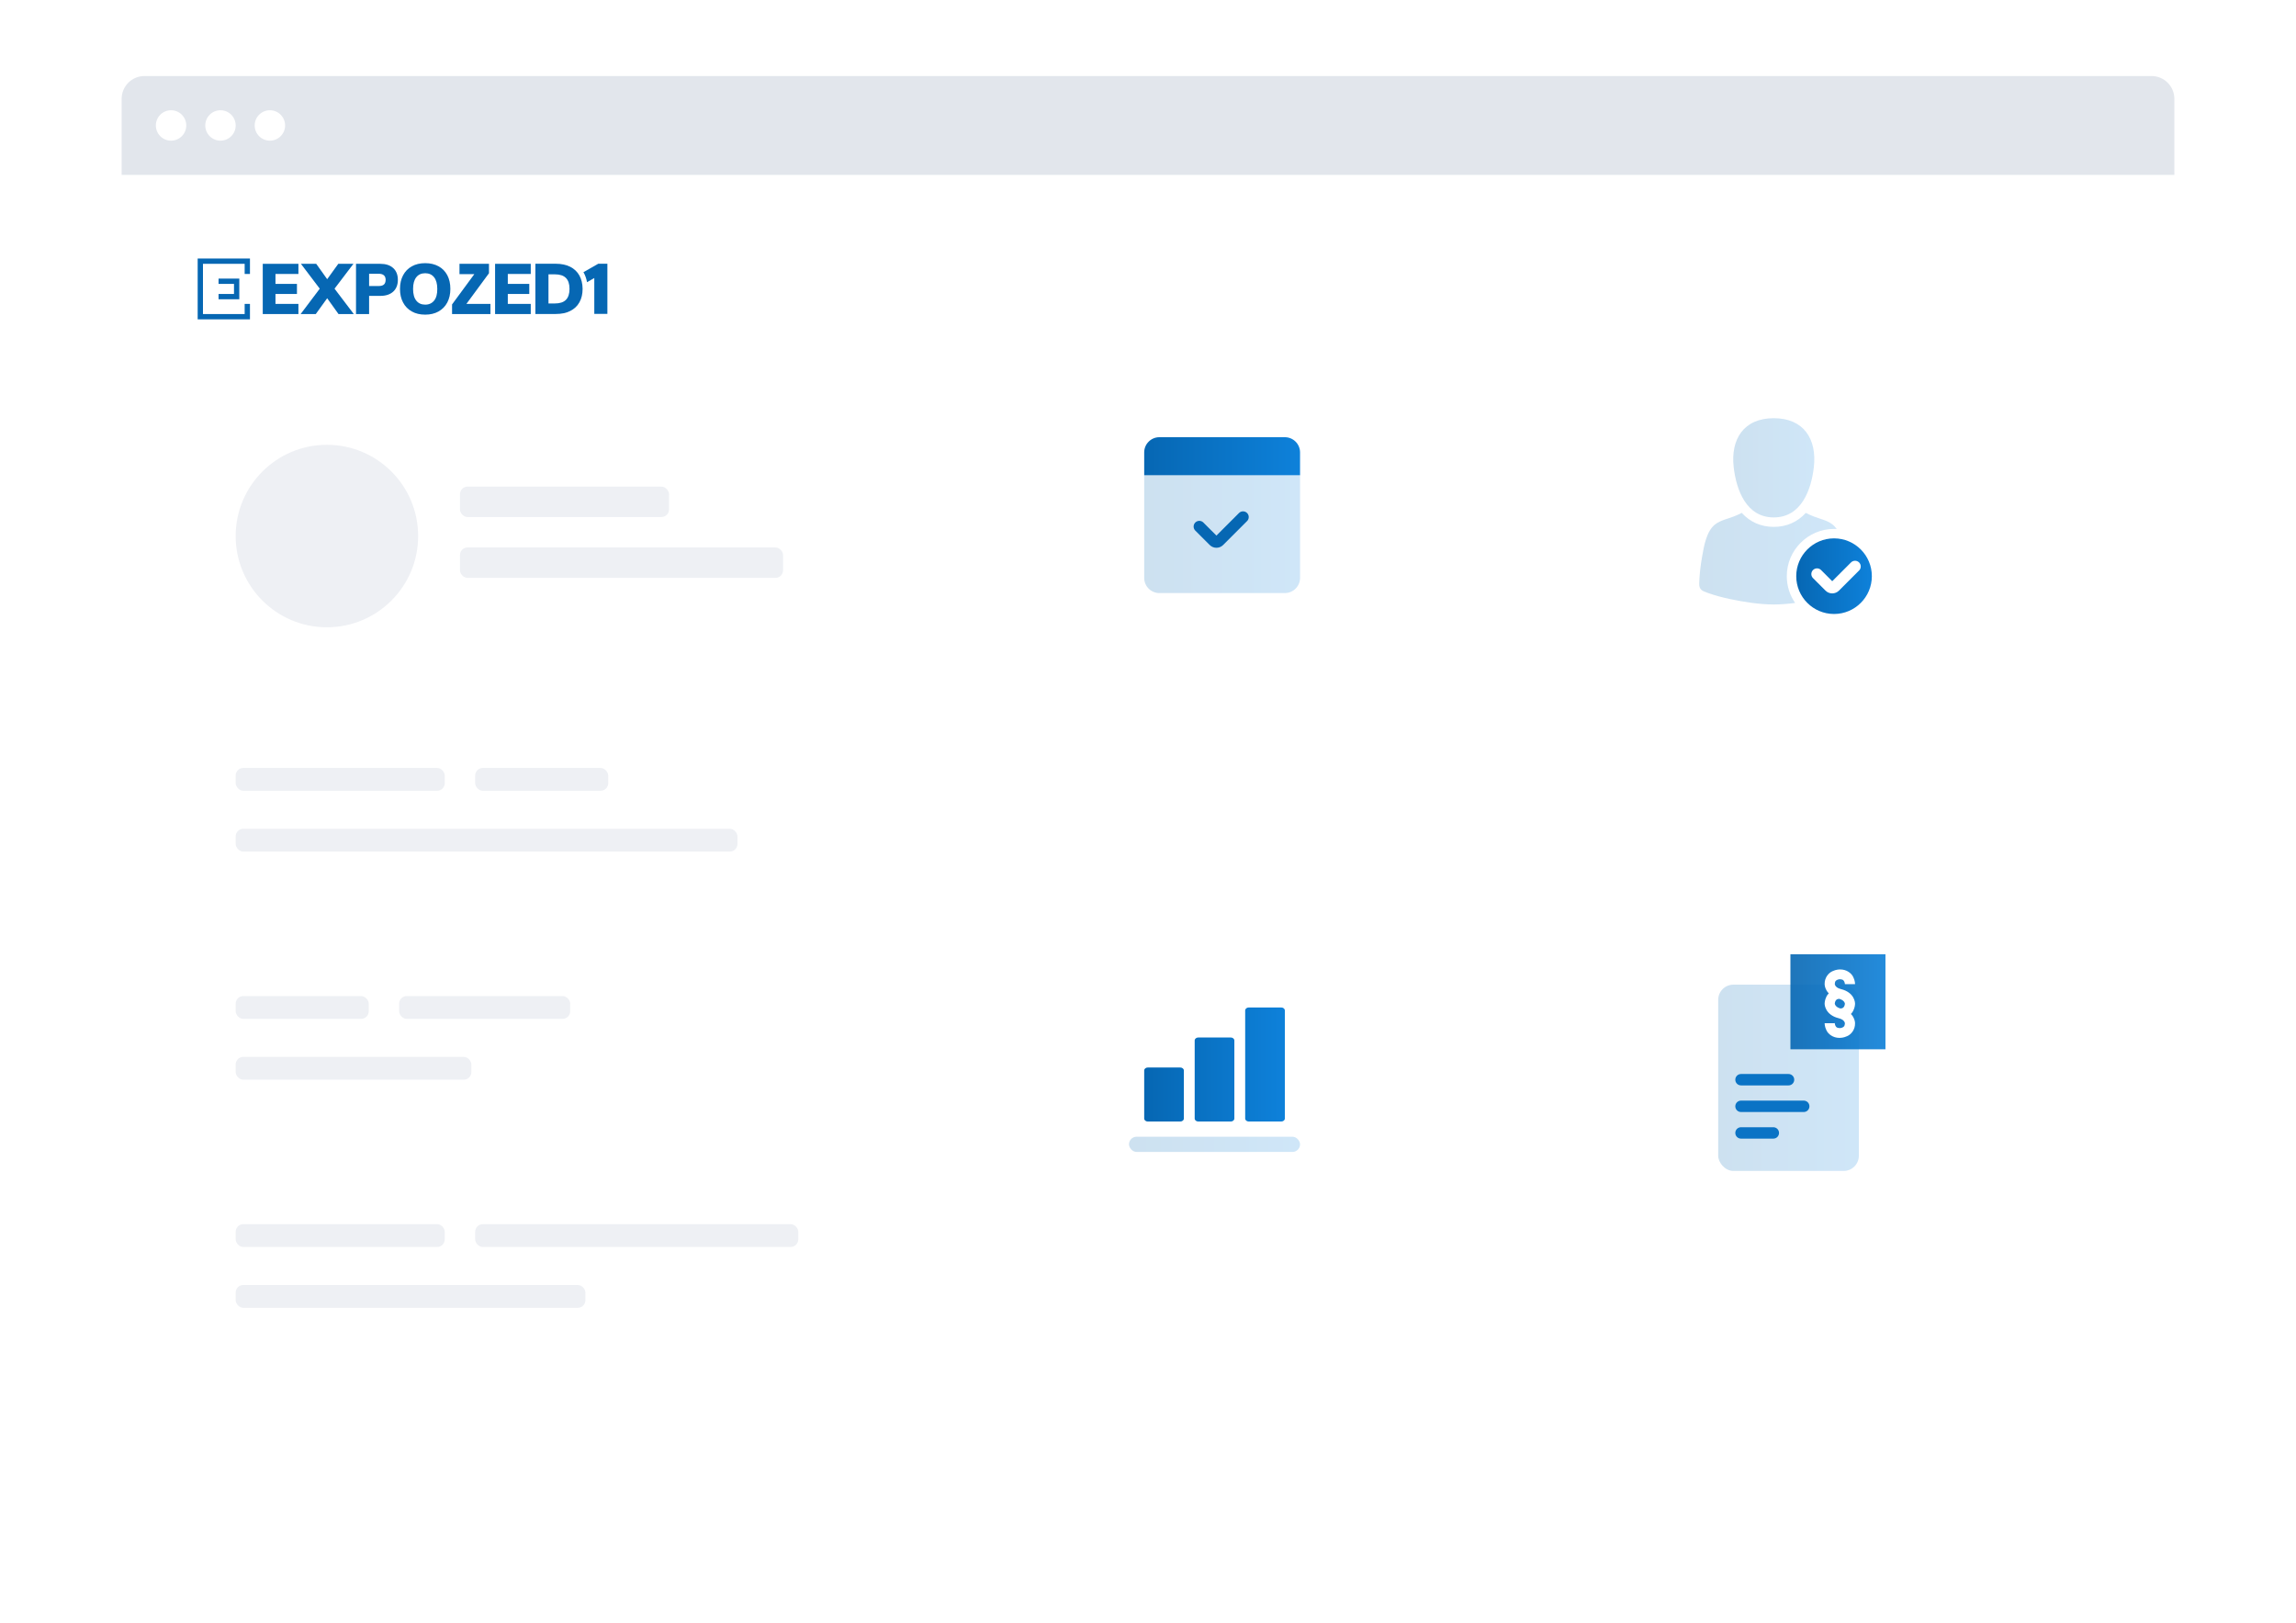 <svg width="604" height="427" viewBox="0 0 604 427" fill="none" xmlns="http://www.w3.org/2000/svg">
<g filter="url(#filter0_d)">
<rect x="32" y="20" width="540" height="363" rx="4" fill="white"/>
</g>
<rect opacity="0.6" x="62" y="202" width="55" height="6" rx="2" fill="#E2E6EC"/>
<rect opacity="0.6" x="121" y="128" width="55" height="8" rx="2" fill="#E2E6EC"/>
<rect opacity="0.6" x="121" y="144" width="85" height="8" rx="2" fill="#E2E6EC"/>
<rect opacity="0.6" x="62" y="262" width="35" height="6" rx="2" fill="#E2E6EC"/>
<rect opacity="0.6" x="62" y="322" width="55" height="6" rx="2" fill="#E2E6EC"/>
<rect opacity="0.6" x="125" y="202" width="35" height="6" rx="2" fill="#E2E6EC"/>
<rect opacity="0.6" x="105" y="262" width="45" height="6" rx="2" fill="#E2E6EC"/>
<rect opacity="0.6" x="125" y="322" width="85" height="6" rx="2" fill="#E2E6EC"/>
<rect opacity="0.6" x="62" y="218" width="132" height="6" rx="2" fill="#E2E6EC"/>
<rect opacity="0.6" x="62" y="278" width="62" height="6" rx="2" fill="#E2E6EC"/>
<rect opacity="0.6" x="62" y="338" width="92" height="6" rx="2" fill="#E2E6EC"/>
<path d="M65.756 84H52V68H65.756V72.063H64.363V69.393H53.393V82.607H64.363V79.937H65.756V84Z" fill="#0667B3"/>
<path d="M57.495 78.718V77.325H61.557V74.675H57.495V73.282H62.95V78.718H57.495Z" fill="#0667B3"/>
<path d="M69.122 82.607H78.505V79.937H72.469V77.325H78.118V74.675H72.469V72.063H78.505V69.393H69.122V82.607Z" fill="#0667B3"/>
<path d="M88.992 69.393H92.977L88.005 75.932L93.074 82.607H89.05L86.07 78.447L83.071 82.607H79.086L84.116 75.932L79.163 69.393H83.187L86.07 73.436L88.992 69.393Z" fill="#0667B3"/>
<path fill-rule="evenodd" clip-rule="evenodd" d="M100.039 69.393H93.654V82.607H97.098V77.828H100.039C101.49 77.828 102.612 77.461 103.444 76.706C104.256 75.952 104.663 74.926 104.663 73.611C104.663 72.295 104.256 71.25 103.444 70.515C102.631 69.761 101.49 69.393 100.039 69.393ZM100.987 74.849C100.677 75.12 100.213 75.236 99.574 75.236H97.098V72.005H99.574C100.213 72.005 100.677 72.14 100.987 72.411C101.296 72.682 101.451 73.088 101.451 73.63C101.432 74.172 101.296 74.578 100.987 74.849Z" fill="#0667B3"/>
<path fill-rule="evenodd" clip-rule="evenodd" d="M111.86 69.219C113.214 69.219 114.394 69.509 115.381 70.051C116.368 70.593 117.141 71.386 117.683 72.411C118.206 73.417 118.476 74.617 118.476 75.99C118.476 77.364 118.206 78.544 117.664 79.57C117.122 80.595 116.348 81.369 115.362 81.93C114.355 82.491 113.195 82.762 111.86 82.762C110.505 82.762 109.325 82.491 108.339 81.93C107.333 81.369 106.578 80.595 106.036 79.57C105.495 78.564 105.224 77.364 105.224 75.99C105.224 74.617 105.495 73.436 106.036 72.411C106.578 71.386 107.352 70.593 108.339 70.051C109.345 69.49 110.505 69.219 111.86 69.219ZM111.86 80.131C112.866 80.131 113.64 79.763 114.201 79.067C114.762 78.37 115.052 77.345 115.033 75.99C115.033 74.636 114.742 73.611 114.181 72.914C113.62 72.218 112.846 71.869 111.86 71.869C110.854 71.869 110.08 72.218 109.519 72.914C108.958 73.611 108.667 74.636 108.667 75.99C108.667 77.364 108.958 78.389 109.519 79.086C110.08 79.782 110.854 80.131 111.86 80.131Z" fill="#0667B3"/>
<path d="M128.634 71.869V69.393H120.875V72.102H124.784L118.921 80.073V82.607H129.021V79.937H122.694L128.634 71.869Z" fill="#0667B3"/>
<path d="M139.623 82.607H130.239V69.393H139.623V72.063H133.586V74.675H139.236V77.325H133.586V79.937H139.623V82.607Z" fill="#0667B3"/>
<path fill-rule="evenodd" clip-rule="evenodd" d="M149.993 70.167C148.929 69.644 147.671 69.374 146.22 69.374H140.842V82.588H146.22C147.69 82.588 148.948 82.336 150.012 81.794C151.057 81.272 151.869 80.517 152.43 79.511C152.992 78.505 153.262 77.325 153.262 75.971C153.243 74.636 152.972 73.456 152.411 72.45C151.85 71.463 151.037 70.689 149.993 70.167ZM148.871 78.873C148.232 79.511 147.265 79.821 145.969 79.821H144.285V72.16H145.969C147.265 72.16 148.232 72.469 148.871 73.108C149.509 73.746 149.819 74.694 149.819 75.99C149.819 77.267 149.509 78.235 148.871 78.873Z" fill="#0667B3"/>
<path d="M153.475 71.599L157.345 69.393V69.374H159.782V82.568H156.339V73.127L154.423 74.23C154.268 73.32 153.978 72.469 153.553 71.715C153.543 71.695 153.528 71.676 153.514 71.657C153.499 71.637 153.485 71.618 153.475 71.599Z" fill="#0667B3"/>
<path d="M32 26C32 22.686 34.686 20 38 20H566C569.314 20 572 22.686 572 26V46H32V26Z" fill="#E2E6EC"/>
<circle cx="45" cy="33" r="4" fill="white"/>
<circle cx="58" cy="33" r="4" fill="white"/>
<circle cx="71" cy="33" r="4" fill="white"/>
<g filter="url(#filter1_d)">
<rect x="258" y="72" width="128" height="128" rx="4" fill="white"/>
</g>
<g filter="url(#filter2_d)">
<rect x="406" y="72" width="128" height="128" rx="4" fill="white"/>
</g>
<path d="M466.619 136.103C473.871 136.102 476.48 128.841 477.163 122.877C478.005 115.53 474.53 110 466.619 110C458.71 110 455.233 115.529 456.075 122.877C456.759 128.841 459.367 136.103 466.619 136.103Z" fill="url(#paint0_linear)"/>
<path d="M482.476 139.125C482.709 139.125 482.941 139.132 483.171 139.145C482.826 138.653 482.427 138.218 481.959 137.869C480.566 136.829 478.761 136.488 477.166 135.861C476.389 135.556 475.694 135.253 475.041 134.908C472.838 137.325 469.964 138.589 466.618 138.589C463.274 138.589 460.401 137.325 458.198 134.908C457.545 135.253 456.849 135.556 456.073 135.861C454.477 136.488 452.673 136.829 451.279 137.869C448.869 139.668 448.247 143.714 447.757 146.474C447.353 148.753 447.082 151.078 447.003 153.392C446.942 155.185 447.827 155.436 449.326 155.977C451.204 156.655 453.143 157.157 455.095 157.57C458.865 158.366 462.75 158.977 466.619 159.005C468.494 158.991 470.372 158.84 472.24 158.598C470.857 156.595 470.046 154.168 470.046 151.555C470.046 144.701 475.622 139.125 482.476 139.125Z" fill="url(#paint1_linear)"/>
<path d="M482.476 141.611C476.984 141.611 472.532 146.063 472.532 151.555C472.532 157.047 476.984 161.499 482.476 161.499C487.968 161.499 492.42 157.047 492.42 151.555C492.42 146.063 487.968 141.611 482.476 141.611Z" fill="url(#paint2_linear)"/>
<path d="M478 151L481.293 154.293C481.683 154.683 482.317 154.683 482.707 154.293L488 149" stroke="white" stroke-width="3" stroke-linecap="round"/>
<g filter="url(#filter3_d)">
<rect x="258" y="220" width="128" height="128" rx="4" fill="white"/>
</g>
<rect x="297" y="299" width="45" height="4" rx="2" fill="url(#paint3_linear)"/>
<path d="M328.513 265C327.989 265 327.564 265.353 327.564 265.789V294.211C327.564 294.647 327.989 295 328.513 295H337.051C337.575 295 338 294.647 338 294.211V265.789C338 265.353 337.575 265 337.051 265H328.513Z" fill="url(#paint4_linear)"/>
<path d="M314.282 273.684C314.282 273.248 314.707 272.895 315.231 272.895H323.769C324.293 272.895 324.718 273.248 324.718 273.684V294.211C324.718 294.647 324.293 295 323.769 295H315.231C314.707 295 314.282 294.647 314.282 294.211V273.684Z" fill="url(#paint5_linear)"/>
<path d="M301 281.579C301 281.143 301.425 280.789 301.949 280.789H310.487C311.011 280.789 311.436 281.143 311.436 281.579V294.211C311.436 294.647 311.011 295 310.487 295H301.949C301.425 295 301 294.647 301 294.211V281.579Z" fill="url(#paint6_linear)"/>
<g filter="url(#filter4_d)">
<rect x="406" y="216" width="128" height="128" rx="4" fill="white"/>
</g>
<rect x="452" y="259" width="37" height="49" rx="4" fill="url(#paint7_linear)"/>
<path d="M458 284H470.5" stroke="#0A73C5" stroke-width="3" stroke-linecap="round"/>
<path d="M458 291H474.5" stroke="#0A73C5" stroke-width="3" stroke-linecap="round"/>
<path d="M458 298H466.5" stroke="#0A73C5" stroke-width="3" stroke-linecap="round"/>
<rect opacity="0.9" x="471" y="251" width="25" height="25" fill="url(#paint8_linear)"/>
<path d="M487.999 264C487.996 263.861 487.985 263.162 487.49 262.317C487.006 261.47 485.964 260.562 484.323 260.18C483.298 259.919 483.006 259.542 482.823 259.263C482.739 259.12 482.698 258.987 482.68 258.903C482.673 258.872 482.67 258.848 482.668 258.834C482.717 258.026 482.929 257.974 483.263 257.757C483.437 257.672 483.647 257.618 483.803 257.594C483.88 257.582 483.945 257.576 483.98 257.573C483.99 257.573 483.998 257.572 484.003 257.572C484.862 257.616 484.914 257.821 485.14 258.147C485.229 258.314 485.284 258.518 485.31 258.667C485.322 258.743 485.329 258.803 485.332 258.839C485.334 258.856 485.334 258.868 485.334 258.872L485.764 258.858H488C487.993 258.75 488.009 257.949 487.525 256.997C487.086 256.036 485.805 254.956 484.001 255.001C483.889 255.008 483.059 254.992 482.071 255.457C481.076 255.882 479.956 257.117 480.001 258.858C480.004 258.996 480.015 259.696 480.51 260.54C480.653 260.789 480.85 261.042 481.09 261.287C480.819 261.561 480.606 261.854 480.475 262.14C479.993 263.092 480.008 263.893 480.001 264.001C480.004 264.138 480.015 264.838 480.511 265.683C480.995 266.529 482.037 267.438 483.677 267.818C484.702 268.08 484.994 268.457 485.176 268.736C485.261 268.879 485.302 269.013 485.321 269.096C485.327 269.125 485.331 269.148 485.332 269.163C485.285 269.974 485.072 270.025 484.738 270.244C484.564 270.328 484.353 270.381 484.199 270.405C484.12 270.418 484.057 270.424 484.02 270.426C484.006 270.427 483.995 270.427 483.989 270.428C483.139 270.382 483.086 270.178 482.86 269.853C482.772 269.686 482.716 269.483 482.692 269.332C482.678 269.258 482.672 269.196 482.67 269.161C482.668 269.145 482.668 269.135 482.668 269.13V269.128L482.223 269.143H480.001C480.008 269.249 479.993 270.05 480.474 271.003C480.906 271.943 482.144 273 483.891 273C483.927 273 483.963 272.999 484.001 272.999C484.112 272.992 484.942 273.008 485.929 272.542C486.924 272.118 488.046 270.882 487.999 269.143C487.996 269.002 487.985 268.303 487.491 267.459C487.348 267.21 487.151 266.957 486.91 266.712C487.181 266.438 487.395 266.144 487.525 265.86C488.009 264.907 487.992 264.107 487.999 264ZM482.825 264.407C482.739 264.264 482.7 264.132 482.68 264.047C482.674 264.018 482.67 263.995 482.668 263.98C482.677 263.864 482.736 263.482 482.894 263.227C483.096 262.963 483.181 262.783 483.847 262.726C484.729 262.984 485.005 263.332 485.176 263.592C485.261 263.737 485.302 263.869 485.32 263.954C485.327 263.983 485.332 264.007 485.333 264.021C485.324 264.141 485.266 264.518 485.108 264.772C484.904 265.037 484.82 265.218 484.151 265.273C483.271 265.014 482.995 264.667 482.825 264.407Z" fill="white"/>
<path d="M301 125H342V152C342 154.209 340.209 156 338 156H305C302.791 156 301 154.209 301 152V125Z" fill="url(#paint9_linear)"/>
<path d="M315.5 138.5L319.293 142.293C319.683 142.683 320.317 142.683 320.707 142.293L327 136" stroke="#0667B3" stroke-width="3" stroke-linecap="round"/>
<path d="M301 119C301 116.791 302.791 115 305 115H338C340.209 115 342 116.791 342 119V125H301V119Z" fill="url(#paint10_linear)"/>
<circle cx="86" cy="141" r="24" fill="#EEF0F4"/>
<defs>
<filter id="filter0_d" x="0" y="0" width="604" height="427" filterUnits="userSpaceOnUse" color-interpolation-filters="sRGB">
<feFlood flood-opacity="0" result="BackgroundImageFix"/>
<feColorMatrix in="SourceAlpha" type="matrix" values="0 0 0 0 0 0 0 0 0 0 0 0 0 0 0 0 0 0 127 0"/>
<feOffset dy="12"/>
<feGaussianBlur stdDeviation="16"/>
<feColorMatrix type="matrix" values="0 0 0 0 0.032 0 0 0 0 0.269 0 0 0 0 0.454 0 0 0 0.16 0"/>
<feBlend mode="normal" in2="BackgroundImageFix" result="effect1_dropShadow"/>
<feBlend mode="normal" in="SourceGraphic" in2="effect1_dropShadow" result="shape"/>
</filter>
<filter id="filter1_d" x="226" y="52" width="192" height="192" filterUnits="userSpaceOnUse" color-interpolation-filters="sRGB">
<feFlood flood-opacity="0" result="BackgroundImageFix"/>
<feColorMatrix in="SourceAlpha" type="matrix" values="0 0 0 0 0 0 0 0 0 0 0 0 0 0 0 0 0 0 127 0"/>
<feOffset dy="12"/>
<feGaussianBlur stdDeviation="16"/>
<feColorMatrix type="matrix" values="0 0 0 0 0.032 0 0 0 0 0.269 0 0 0 0 0.454 0 0 0 0.16 0"/>
<feBlend mode="normal" in2="BackgroundImageFix" result="effect1_dropShadow"/>
<feBlend mode="normal" in="SourceGraphic" in2="effect1_dropShadow" result="shape"/>
</filter>
<filter id="filter2_d" x="374" y="52" width="192" height="192" filterUnits="userSpaceOnUse" color-interpolation-filters="sRGB">
<feFlood flood-opacity="0" result="BackgroundImageFix"/>
<feColorMatrix in="SourceAlpha" type="matrix" values="0 0 0 0 0 0 0 0 0 0 0 0 0 0 0 0 0 0 127 0"/>
<feOffset dy="12"/>
<feGaussianBlur stdDeviation="16"/>
<feColorMatrix type="matrix" values="0 0 0 0 0.032 0 0 0 0 0.269 0 0 0 0 0.454 0 0 0 0.16 0"/>
<feBlend mode="normal" in2="BackgroundImageFix" result="effect1_dropShadow"/>
<feBlend mode="normal" in="SourceGraphic" in2="effect1_dropShadow" result="shape"/>
</filter>
<filter id="filter3_d" x="226" y="200" width="192" height="192" filterUnits="userSpaceOnUse" color-interpolation-filters="sRGB">
<feFlood flood-opacity="0" result="BackgroundImageFix"/>
<feColorMatrix in="SourceAlpha" type="matrix" values="0 0 0 0 0 0 0 0 0 0 0 0 0 0 0 0 0 0 127 0"/>
<feOffset dy="12"/>
<feGaussianBlur stdDeviation="16"/>
<feColorMatrix type="matrix" values="0 0 0 0 0.032 0 0 0 0 0.269 0 0 0 0 0.454 0 0 0 0.16 0"/>
<feBlend mode="normal" in2="BackgroundImageFix" result="effect1_dropShadow"/>
<feBlend mode="normal" in="SourceGraphic" in2="effect1_dropShadow" result="shape"/>
</filter>
<filter id="filter4_d" x="374" y="196" width="192" height="192" filterUnits="userSpaceOnUse" color-interpolation-filters="sRGB">
<feFlood flood-opacity="0" result="BackgroundImageFix"/>
<feColorMatrix in="SourceAlpha" type="matrix" values="0 0 0 0 0 0 0 0 0 0 0 0 0 0 0 0 0 0 127 0"/>
<feOffset dy="12"/>
<feGaussianBlur stdDeviation="16"/>
<feColorMatrix type="matrix" values="0 0 0 0 0.032 0 0 0 0 0.269 0 0 0 0 0.454 0 0 0 0.16 0"/>
<feBlend mode="normal" in2="BackgroundImageFix" result="effect1_dropShadow"/>
<feBlend mode="normal" in="SourceGraphic" in2="effect1_dropShadow" result="shape"/>
</filter>
<linearGradient id="paint0_linear" x1="455.952" y1="123.051" x2="477.286" y2="123.051" gradientUnits="userSpaceOnUse">
<stop stop-color="#CDE1F0"/>
<stop offset="1" stop-color="#CFE6F8"/>
</linearGradient>
<linearGradient id="paint1_linear" x1="447" y1="146.956" x2="483.171" y2="146.956" gradientUnits="userSpaceOnUse">
<stop stop-color="#CDE1F0"/>
<stop offset="1" stop-color="#CFE6F8"/>
</linearGradient>
<linearGradient id="paint2_linear" x1="472.532" y1="151.555" x2="492.42" y2="151.555" gradientUnits="userSpaceOnUse">
<stop stop-color="#0667B3"/>
<stop offset="1" stop-color="#0E81DA"/>
</linearGradient>
<linearGradient id="paint3_linear" x1="297" y1="301" x2="342" y2="301" gradientUnits="userSpaceOnUse">
<stop stop-color="#CDE1F0"/>
<stop offset="1" stop-color="#CFE6F8"/>
</linearGradient>
<linearGradient id="paint4_linear" x1="301" y1="280" x2="338" y2="280" gradientUnits="userSpaceOnUse">
<stop stop-color="#0667B3"/>
<stop offset="1" stop-color="#0E81DA"/>
</linearGradient>
<linearGradient id="paint5_linear" x1="301" y1="280" x2="338" y2="280" gradientUnits="userSpaceOnUse">
<stop stop-color="#0667B3"/>
<stop offset="1" stop-color="#0E81DA"/>
</linearGradient>
<linearGradient id="paint6_linear" x1="301" y1="280" x2="338" y2="280" gradientUnits="userSpaceOnUse">
<stop stop-color="#0667B3"/>
<stop offset="1" stop-color="#0E81DA"/>
</linearGradient>
<linearGradient id="paint7_linear" x1="452" y1="283.5" x2="489" y2="283.5" gradientUnits="userSpaceOnUse">
<stop stop-color="#CDE1F0"/>
<stop offset="1" stop-color="#CFE6F8"/>
</linearGradient>
<linearGradient id="paint8_linear" x1="471" y1="263.5" x2="496" y2="263.5" gradientUnits="userSpaceOnUse">
<stop stop-color="#0667B3"/>
<stop offset="1" stop-color="#0C7FD8"/>
</linearGradient>
<linearGradient id="paint9_linear" x1="301" y1="140.5" x2="342" y2="140.5" gradientUnits="userSpaceOnUse">
<stop stop-color="#CDE1F0"/>
<stop offset="1" stop-color="#CFE6F8"/>
</linearGradient>
<linearGradient id="paint10_linear" x1="301" y1="120" x2="342" y2="120" gradientUnits="userSpaceOnUse">
<stop stop-color="#0667B3"/>
<stop offset="1" stop-color="#0E81DA"/>
</linearGradient>
</defs>
</svg>
